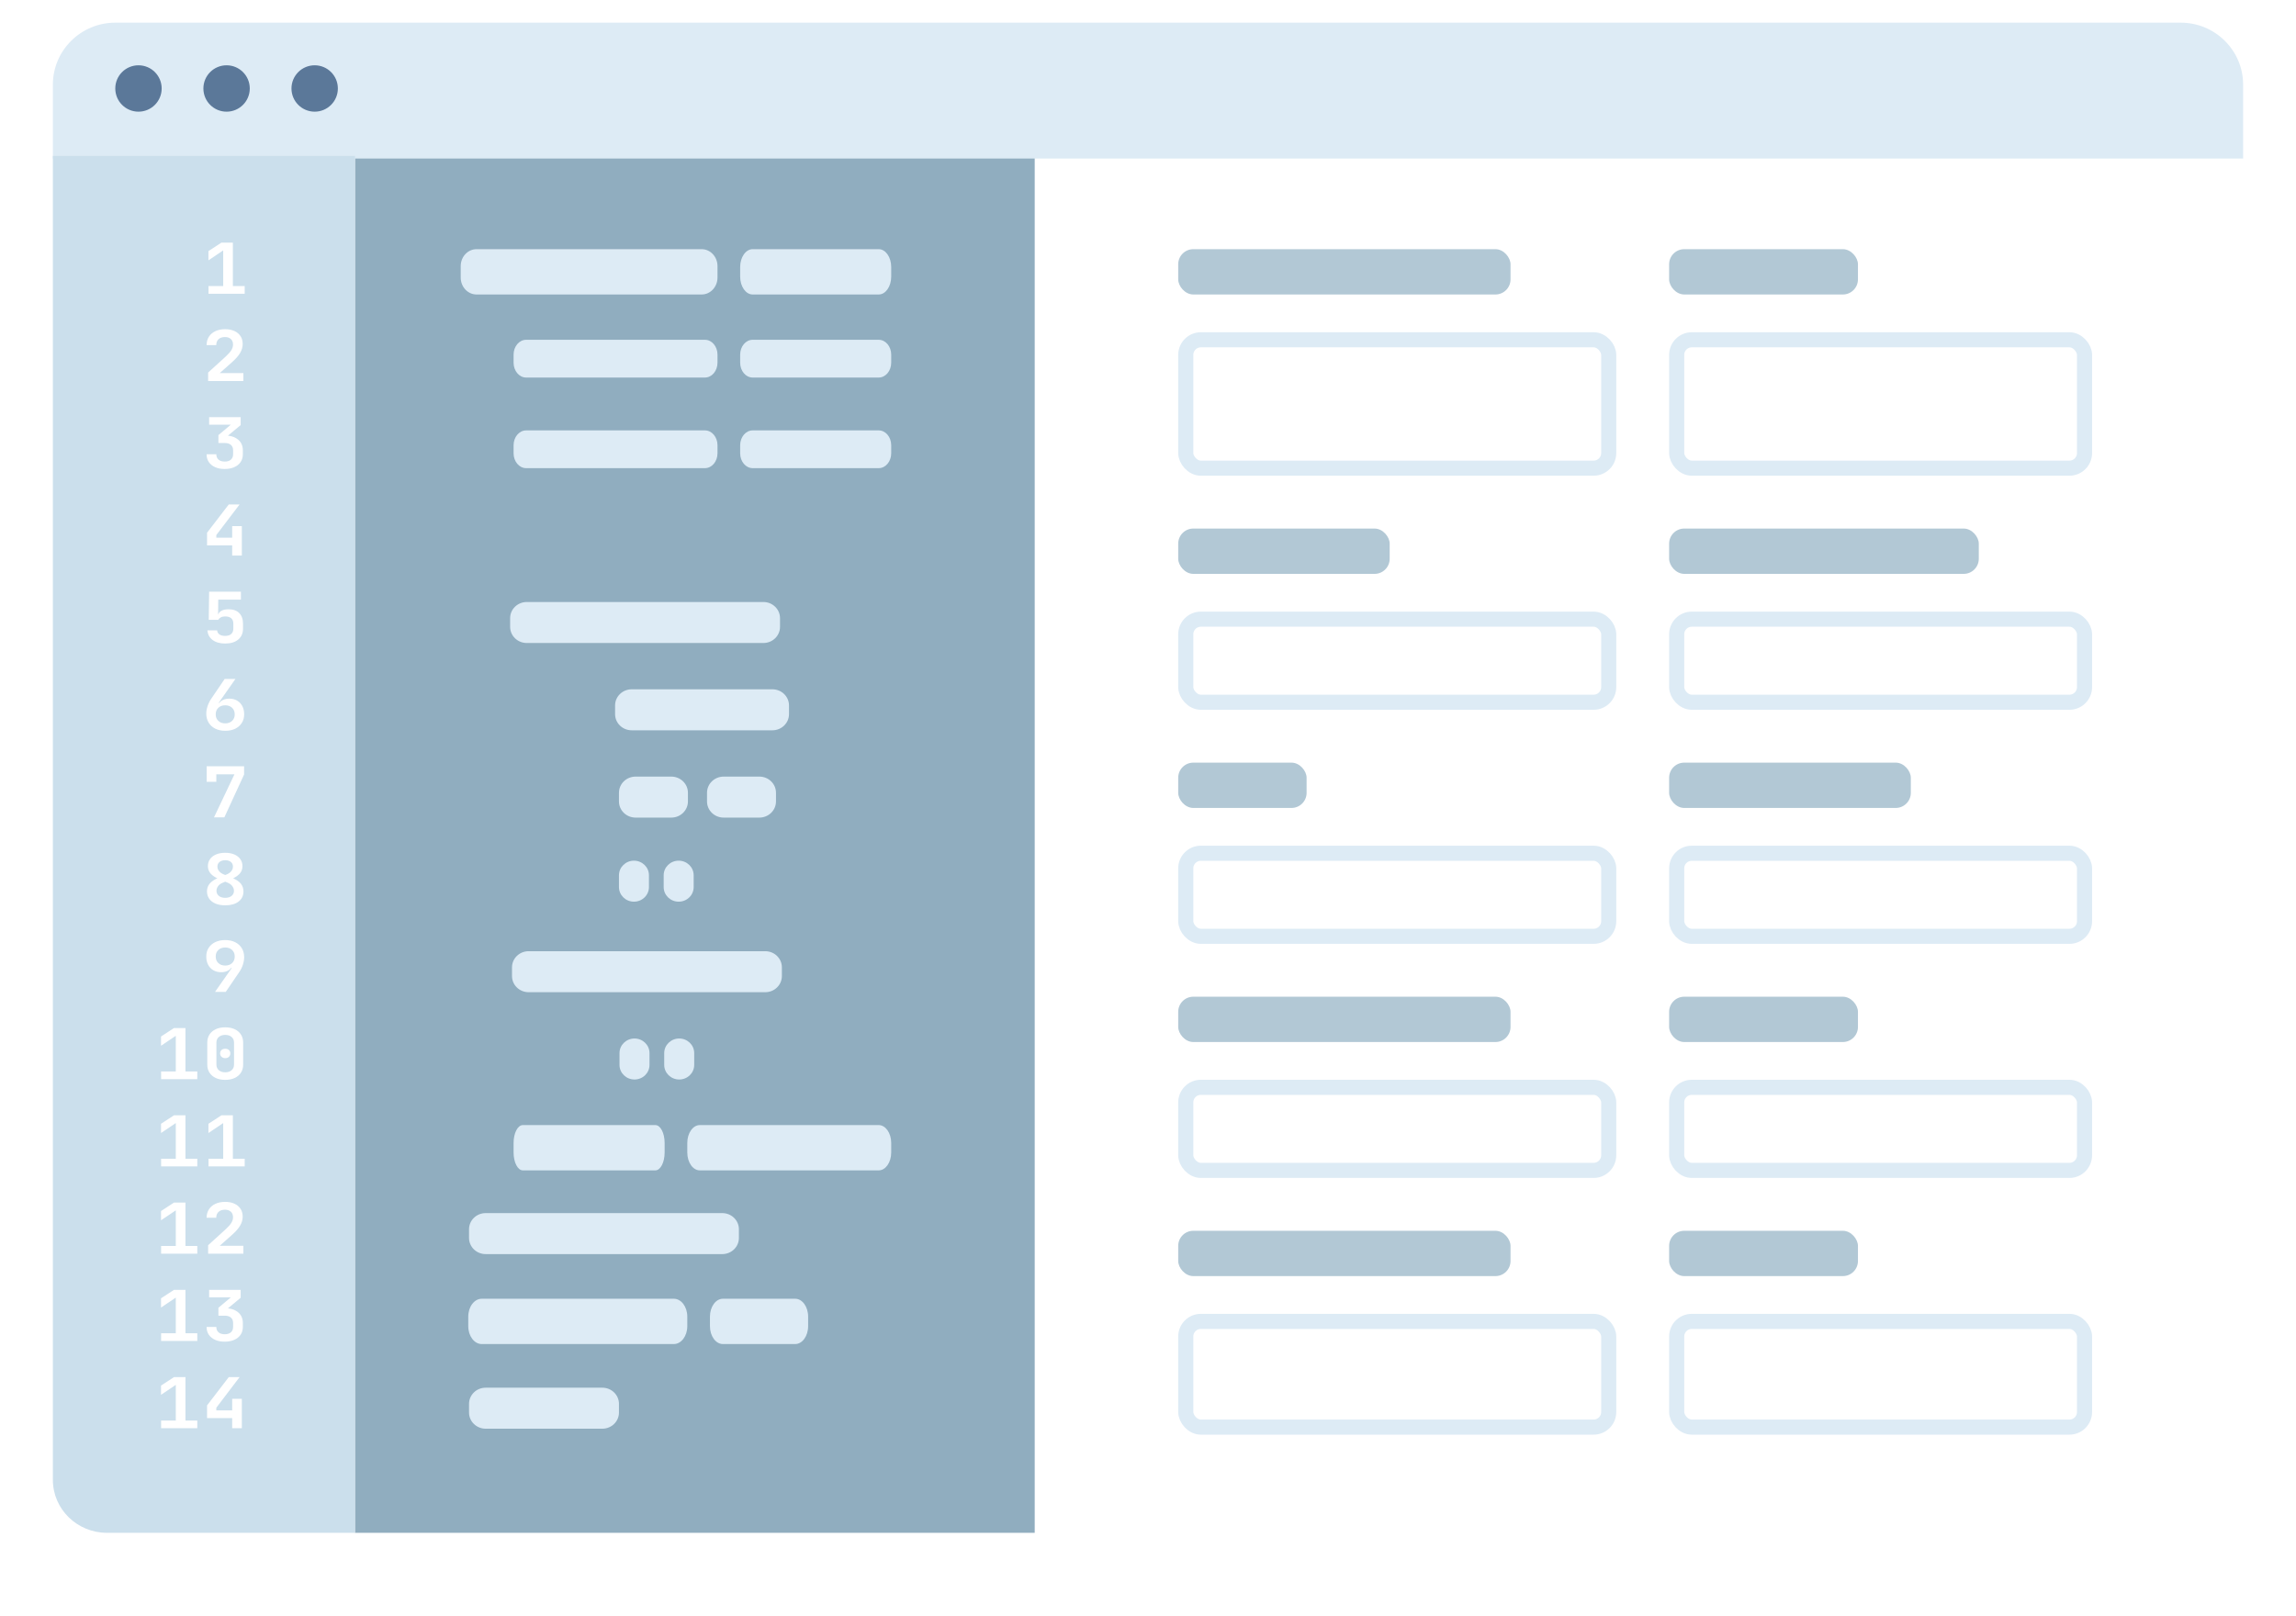 <?xml version="1.0" encoding="utf-8"?>
<svg xmlns="http://www.w3.org/2000/svg" width="304" height="214" viewBox="0 0 304 214" fill="none">
<g filter="url(#filter0_d_4583_5633)">
<rect x="7" y="3" width="290" height="200" rx="7" fill="white"/>
</g>
<rect x="47" y="20" width="90" height="183" fill="#90ADBF"/>
<path d="M15.271 3H288.729C293.294 3 297 6.681 297 11.216V21H7V11.216C7 6.681 10.706 3 15.271 3Z" fill="#DDEBF5"/>
<path fill-rule="evenodd" clip-rule="evenodd" d="M47 20.648V203H14.167C10.209 203 7 199.859 7 195.984V20.648H47Z" fill="#CBDFEC"/>
<path fill-rule="evenodd" clip-rule="evenodd" d="M63.093 33H92.907C94.063 33 95 34.006 95 35.247V36.753C95 37.994 94.063 39 92.907 39H63.093C61.937 39 61 37.994 61 36.753V35.247C61 34.006 61.937 33 63.093 33Z" fill="#DDEBF5"/>
<path fill-rule="evenodd" clip-rule="evenodd" d="M69.662 45H93.338C94.256 45 95 45.883 95 46.971V48.029C95 49.117 94.256 50 93.338 50H69.662C68.744 50 68 49.117 68 48.029V46.971C68 45.883 68.744 45 69.662 45Z" fill="#DDEBF5"/>
<path fill-rule="evenodd" clip-rule="evenodd" d="M99.654 45H116.346C117.26 45 118 45.883 118 46.971V48.029C118 49.117 117.26 50 116.346 50H99.654C98.74 50 98 49.117 98 48.029V46.971C98 45.883 98.74 45 99.654 45Z" fill="#DDEBF5"/>
<path fill-rule="evenodd" clip-rule="evenodd" d="M99.654 33H116.346C117.26 33 118 34.059 118 35.365V36.635C118 37.941 117.26 39 116.346 39H99.654C98.74 39 98 37.941 98 36.635V35.365C98 34.059 98.74 33 99.654 33Z" fill="#DDEBF5"/>
<path fill-rule="evenodd" clip-rule="evenodd" d="M69.662 57H93.338C94.256 57 95 57.883 95 58.971V60.029C95 61.117 94.256 62 93.338 62H69.662C68.744 62 68 61.117 68 60.029V58.971C68 57.883 68.744 57 69.662 57Z" fill="#DDEBF5"/>
<path fill-rule="evenodd" clip-rule="evenodd" d="M99.654 57H116.346C117.26 57 118 57.883 118 58.971V60.029C118 61.117 117.26 62 116.346 62H99.654C98.74 62 98 61.117 98 60.029V58.971C98 57.883 98.74 57 99.654 57Z" fill="#DDEBF5"/>
<path fill-rule="evenodd" clip-rule="evenodd" d="M69.991 125.974H101.324C102.539 125.974 103.524 126.932 103.524 128.114V129.263C103.524 130.445 102.539 131.403 101.324 131.403H69.991C68.776 131.403 67.791 130.445 67.791 129.263V128.114C67.791 126.932 68.776 125.974 69.991 125.974Z" fill="#DDEBF5"/>
<path fill-rule="evenodd" clip-rule="evenodd" d="M83.938 113.984C85.035 113.984 85.923 114.849 85.923 115.916V117.482C85.923 118.549 85.035 119.414 83.938 119.414C82.842 119.414 81.953 118.549 81.953 117.482V115.916C81.953 114.849 82.842 113.984 83.938 113.984Z" fill="#DDEBF5"/>
<path fill-rule="evenodd" clip-rule="evenodd" d="M89.859 113.984C90.956 113.984 91.844 114.849 91.844 115.916V117.482C91.844 118.549 90.956 119.414 89.859 119.414C88.763 119.414 87.874 118.549 87.874 117.482V115.916C87.874 114.849 88.763 113.984 89.859 113.984Z" fill="#DDEBF5"/>
<path fill-rule="evenodd" clip-rule="evenodd" d="M84.01 137.535C85.107 137.535 85.996 138.4 85.996 139.467V141.033C85.996 142.1 85.107 142.964 84.01 142.964C82.914 142.964 82.025 142.1 82.025 141.033V139.467C82.025 138.4 82.914 137.535 84.01 137.535Z" fill="#DDEBF5"/>
<path fill-rule="evenodd" clip-rule="evenodd" d="M89.93 137.535C91.027 137.535 91.916 138.4 91.916 139.467V141.033C91.916 142.1 91.027 142.964 89.93 142.964C88.834 142.964 87.945 142.1 87.945 141.033V139.467C87.945 138.4 88.834 137.535 89.93 137.535Z" fill="#DDEBF5"/>
<path fill-rule="evenodd" clip-rule="evenodd" d="M92.662 149H116.338C117.256 149 118 150.059 118 151.365V152.635C118 153.941 117.256 155 116.338 155H92.662C91.744 155 91 153.941 91 152.635V151.365C91 150.059 91.744 149 92.662 149Z" fill="#DDEBF5"/>
<path fill-rule="evenodd" clip-rule="evenodd" d="M69.231 149H86.769C87.449 149 88 150.059 88 151.365V152.635C88 153.941 87.449 155 86.769 155H69.231C68.551 155 68 153.941 68 152.635V151.365C68 150.059 68.551 149 69.231 149Z" fill="#DDEBF5"/>
<path fill-rule="evenodd" clip-rule="evenodd" d="M64.301 160.658H95.635C96.85 160.658 97.834 161.616 97.834 162.798V163.947C97.834 165.129 96.85 166.087 95.635 166.087H64.301C63.086 166.087 62.102 165.129 62.102 163.947V162.798C62.102 161.616 63.086 160.658 64.301 160.658Z" fill="#DDEBF5"/>
<path fill-rule="evenodd" clip-rule="evenodd" d="M63.785 172H89.215C90.201 172 91 173.059 91 174.365V175.635C91 176.941 90.201 178 89.215 178H63.785C62.799 178 62 176.941 62 175.635V174.365C62 173.059 62.799 172 63.785 172Z" fill="#DDEBF5"/>
<path fill-rule="evenodd" clip-rule="evenodd" d="M95.715 172H105.285C106.232 172 107 173.059 107 174.365V175.635C107 176.941 106.232 178 105.285 178H95.715C94.768 178 94 176.941 94 175.635V174.365C94 173.059 94.768 172 95.715 172Z" fill="#DDEBF5"/>
<path fill-rule="evenodd" clip-rule="evenodd" d="M64.301 183.781H79.753C80.968 183.781 81.953 184.739 81.953 185.922V187.07C81.953 188.252 80.968 189.21 79.753 189.21H64.301C63.086 189.21 62.102 188.252 62.102 187.07V185.922C62.102 184.739 63.086 183.781 64.301 183.781Z" fill="#DDEBF5"/>
<path fill-rule="evenodd" clip-rule="evenodd" d="M69.744 79.727H101.077C102.292 79.727 103.277 80.685 103.277 81.867V83.016C103.277 84.198 102.292 85.156 101.077 85.156H69.744C68.529 85.156 67.544 84.198 67.544 83.016V81.867C67.544 80.685 68.529 79.727 69.744 79.727Z" fill="#DDEBF5"/>
<path fill-rule="evenodd" clip-rule="evenodd" d="M83.639 91.288H102.268C103.482 91.288 104.467 92.246 104.467 93.428V94.577C104.467 95.759 103.482 96.717 102.268 96.717H83.639C82.424 96.717 81.439 95.759 81.439 94.577V93.428C81.439 92.246 82.424 91.288 83.639 91.288Z" fill="#DDEBF5"/>
<path fill-rule="evenodd" clip-rule="evenodd" d="M84.153 102.85H88.885C90.1 102.85 91.085 103.808 91.085 104.99V106.139C91.085 107.321 90.1 108.279 88.885 108.279H84.153C82.938 108.279 81.953 107.321 81.953 106.139V104.99C81.953 103.808 82.938 102.85 84.153 102.85Z" fill="#DDEBF5"/>
<path fill-rule="evenodd" clip-rule="evenodd" d="M95.812 102.85H100.544C101.759 102.85 102.744 103.808 102.744 104.99V106.139C102.744 107.321 101.759 108.279 100.544 108.279H95.812C94.597 108.279 93.612 107.321 93.612 106.139V104.99C93.612 103.808 94.597 102.85 95.812 102.85Z" fill="#DDEBF5"/>
<path d="M32.4 38.903V37.883H30.833V32.133H29.318L27.598 33.255V34.479L29.554 33.162V37.883H27.608V38.903H32.4ZM32.226 50.46V49.412H29.093L30.649 48.031C31.168 47.579 31.545 47.157 31.78 46.765C32.016 46.372 32.133 45.968 32.133 45.554C32.133 45.152 32.038 44.806 31.847 44.516C31.656 44.225 31.386 43.999 31.038 43.839C30.69 43.678 30.28 43.597 29.809 43.597C29.318 43.597 28.888 43.684 28.52 43.857C28.151 44.03 27.866 44.273 27.665 44.585C27.463 44.897 27.359 45.27 27.352 45.703H28.632C28.632 45.369 28.735 45.108 28.939 44.919C29.144 44.73 29.427 44.636 29.789 44.636C30.117 44.636 30.376 44.724 30.567 44.9C30.758 45.077 30.854 45.322 30.854 45.638C30.854 45.897 30.775 46.149 30.618 46.394C30.461 46.638 30.219 46.911 29.891 47.214L27.557 49.338V50.46H32.226V50.46ZM29.748 62.111C30.233 62.111 30.656 62.03 31.018 61.869C31.379 61.709 31.659 61.483 31.857 61.192C32.055 60.902 32.154 60.559 32.154 60.163V59.634C32.154 59.035 31.939 58.558 31.509 58.206C31.196 57.95 30.802 57.787 30.327 57.717L30.178 57.7L31.867 56.295V55.247H27.69V56.24H30.567L28.919 57.622V58.67H29.758C30.113 58.67 30.386 58.755 30.577 58.925C30.768 59.095 30.864 59.331 30.864 59.634V60.163C30.864 60.46 30.768 60.695 30.577 60.868C30.386 61.041 30.113 61.127 29.758 61.127C29.403 61.127 29.129 61.042 28.934 60.872C28.74 60.702 28.642 60.466 28.642 60.163H27.352C27.352 60.559 27.451 60.902 27.649 61.192C27.847 61.483 28.125 61.709 28.484 61.869C28.842 62.03 29.264 62.111 29.748 62.111L29.748 62.111ZM32.021 73.575V69.68H30.741V71.21H28.642V70.858L31.724 66.805H30.291L27.414 70.552V72.23H30.741V73.575H32.021ZM29.809 85.225C30.547 85.225 31.125 85.049 31.545 84.697C31.965 84.344 32.175 83.862 32.175 83.25V82.591C32.175 81.992 32.005 81.523 31.668 81.186C31.33 80.849 30.857 80.684 30.25 80.69C29.827 80.69 29.49 80.772 29.241 80.936C29.086 81.038 28.979 81.164 28.92 81.314L28.9 81.376H28.878L28.898 79.41H31.898V78.362H27.69L27.639 82.09H28.888C28.97 81.948 29.089 81.837 29.246 81.757C29.403 81.676 29.591 81.636 29.809 81.636C30.164 81.636 30.434 81.718 30.618 81.882C30.803 82.046 30.895 82.282 30.895 82.591V83.25C30.895 83.553 30.803 83.789 30.618 83.959C30.434 84.129 30.164 84.214 29.809 84.214C29.489 84.214 29.238 84.151 29.057 84.024C28.876 83.897 28.772 83.716 28.745 83.482H27.465C27.506 84.019 27.735 84.445 28.151 84.757C28.567 85.069 29.12 85.225 29.809 85.225L29.809 85.225ZM29.82 96.782C30.332 96.782 30.774 96.691 31.146 96.509C31.517 96.326 31.808 96.071 32.016 95.744C32.224 95.416 32.328 95.033 32.328 94.594C32.328 94.179 32.246 93.818 32.082 93.509C31.919 93.2 31.69 92.958 31.396 92.785C31.103 92.612 30.755 92.525 30.352 92.525C30.066 92.525 29.806 92.575 29.574 92.674C29.342 92.773 29.158 92.918 29.021 93.11L28.96 93.073L31.171 89.919H29.748L27.987 92.507C27.776 92.816 27.61 93.147 27.491 93.499C27.371 93.852 27.311 94.189 27.311 94.51C27.311 94.962 27.416 95.359 27.624 95.702C27.832 96.045 28.125 96.311 28.504 96.5C28.883 96.688 29.322 96.782 29.82 96.782H29.82ZM29.82 95.799C29.444 95.799 29.141 95.69 28.909 95.47C28.677 95.251 28.561 94.965 28.561 94.612C28.561 94.248 28.677 93.955 28.909 93.736C29.141 93.516 29.444 93.407 29.82 93.407C30.195 93.407 30.499 93.516 30.731 93.736C30.963 93.955 31.079 94.248 31.079 94.612C31.079 94.965 30.963 95.251 30.731 95.47C30.499 95.69 30.195 95.799 29.82 95.799ZM29.707 108.247L32.318 102.571V101.477H27.363V103.536H28.642V102.553H31.038L28.335 108.247H29.707H29.707ZM29.82 119.897C30.564 119.897 31.152 119.732 31.586 119.401C32.019 119.07 32.236 118.62 32.236 118.051C32.236 117.656 32.116 117.311 31.878 117.017C31.639 116.724 31.25 116.469 30.71 116.252L30.868 116.32L31.017 116.245C31.272 116.11 31.483 115.96 31.65 115.796L31.744 115.696C31.983 115.424 32.103 115.093 32.103 114.703C32.103 114.357 32.009 114.051 31.821 113.785C31.634 113.519 31.371 113.312 31.033 113.164C30.695 113.016 30.291 112.941 29.82 112.941C29.349 112.941 28.941 113.016 28.596 113.164C28.252 113.312 27.987 113.519 27.803 113.785C27.619 114.051 27.526 114.357 27.526 114.703C27.526 115.087 27.648 115.416 27.89 115.691C28.132 115.966 28.485 116.203 28.95 116.401L28.773 116.321L28.727 116.34C28.377 116.501 28.095 116.687 27.883 116.897L27.782 117.003C27.53 117.294 27.404 117.643 27.404 118.051C27.404 118.422 27.503 118.747 27.701 119.025C27.898 119.304 28.178 119.518 28.54 119.67C28.902 119.821 29.328 119.897 29.82 119.897V119.897ZM29.824 115.883L29.574 115.779C29.335 115.68 29.144 115.541 29.001 115.362C28.857 115.183 28.786 114.985 28.786 114.768C28.786 114.515 28.88 114.311 29.067 114.156C29.255 114.002 29.506 113.924 29.82 113.924C30.134 113.924 30.383 114 30.567 114.152C30.751 114.303 30.843 114.506 30.843 114.759C30.843 114.982 30.774 115.183 30.634 115.362C30.494 115.541 30.301 115.683 30.055 115.789L29.824 115.883L29.824 115.883ZM29.82 118.905C29.465 118.905 29.183 118.818 28.975 118.645C28.767 118.472 28.663 118.246 28.663 117.968C28.663 117.752 28.735 117.548 28.878 117.356C29.021 117.164 29.216 117.019 29.461 116.92L29.823 116.767L30.168 116.911C30.378 116.998 30.551 117.117 30.685 117.267L30.762 117.361C30.905 117.555 30.977 117.761 30.977 117.977C30.977 118.256 30.873 118.48 30.664 118.65C30.456 118.82 30.175 118.905 29.82 118.905V118.905ZM29.891 131.362L31.652 128.774C31.871 128.465 32.038 128.133 32.154 127.777C32.27 127.422 32.328 127.086 32.328 126.771C32.328 126.313 32.224 125.915 32.016 125.574C31.808 125.234 31.516 124.97 31.14 124.781C30.765 124.593 30.321 124.499 29.809 124.499C29.311 124.499 28.875 124.59 28.499 124.772C28.124 124.955 27.832 125.208 27.624 125.533C27.416 125.857 27.311 126.242 27.311 126.687C27.311 127.102 27.393 127.463 27.557 127.772C27.721 128.082 27.951 128.323 28.248 128.496C28.545 128.669 28.892 128.756 29.287 128.756C29.574 128.756 29.833 128.706 30.066 128.607C30.297 128.508 30.482 128.363 30.618 128.171L30.68 128.208L28.468 131.362H29.891H29.891ZM29.82 127.874C29.444 127.874 29.141 127.765 28.909 127.545C28.677 127.326 28.561 127.034 28.561 126.669C28.561 126.316 28.677 126.03 28.909 125.811C29.141 125.591 29.444 125.482 29.82 125.482C30.195 125.482 30.499 125.591 30.731 125.811C30.963 126.03 31.079 126.316 31.079 126.669C31.079 127.034 30.963 127.326 30.731 127.545C30.499 127.765 30.195 127.874 29.82 127.874ZM26.122 142.919V141.899H24.555V136.149H23.04L21.32 137.271V138.495L23.276 137.178V141.899H21.331V142.919H26.122ZM29.82 143.012C30.304 143.012 30.724 142.928 31.079 142.761C31.434 142.594 31.709 142.359 31.903 142.056C32.098 141.754 32.195 141.398 32.195 140.99V138.078C32.195 137.67 32.098 137.314 31.903 137.011C31.709 136.708 31.436 136.473 31.084 136.306C30.733 136.139 30.311 136.056 29.82 136.056C29.335 136.056 28.915 136.139 28.561 136.306C28.206 136.473 27.931 136.708 27.736 137.011C27.542 137.314 27.445 137.67 27.445 138.078V140.99C27.445 141.398 27.542 141.754 27.736 142.056C27.931 142.359 28.206 142.594 28.561 142.761C28.915 142.928 29.335 143.012 29.82 143.012H29.82ZM29.82 142.01C29.465 142.01 29.182 141.917 28.97 141.732C28.758 141.546 28.653 141.299 28.653 140.99V138.078C28.653 137.769 28.758 137.521 28.97 137.336C29.182 137.15 29.465 137.058 29.82 137.058C30.175 137.058 30.458 137.15 30.669 137.336C30.881 137.521 30.987 137.769 30.987 138.078V140.99C30.987 141.299 30.881 141.546 30.669 141.732C30.458 141.917 30.175 142.01 29.82 142.01ZM29.82 140.137C30.024 140.137 30.188 140.078 30.311 139.96C30.434 139.843 30.495 139.691 30.495 139.506C30.495 139.321 30.434 139.172 30.311 139.061C30.188 138.95 30.024 138.894 29.82 138.894C29.615 138.894 29.451 138.95 29.328 139.061C29.206 139.172 29.144 139.321 29.144 139.506C29.144 139.692 29.207 139.843 29.334 139.96C29.46 140.078 29.622 140.137 29.82 140.137H29.82ZM26.122 154.476V153.456H24.555V147.706H23.04L21.32 148.828V150.052L23.276 148.735V153.456H21.331V154.476H26.122ZM32.4 154.476V153.456H30.833V147.706H29.318L27.598 148.828V150.052L29.554 148.735V153.456H27.608V154.476H32.4ZM26.122 166.034V165.013H24.555V159.263H23.04L21.32 160.386V161.61L23.276 160.293V165.013H21.331V166.034H26.122ZM32.226 166.034V164.986H29.093L30.649 163.604C31.168 163.152 31.545 162.73 31.78 162.338C32.016 161.945 32.133 161.542 32.133 161.127C32.133 160.726 32.038 160.379 31.847 160.089C31.656 159.798 31.386 159.572 31.038 159.412C30.69 159.251 30.28 159.171 29.809 159.171C29.318 159.171 28.888 159.257 28.52 159.43C28.151 159.603 27.866 159.846 27.665 160.158C27.463 160.471 27.359 160.843 27.352 161.276H28.632C28.632 160.942 28.735 160.681 28.939 160.492C29.144 160.304 29.427 160.209 29.789 160.209C30.117 160.209 30.376 160.297 30.567 160.474C30.758 160.65 30.854 160.896 30.854 161.211C30.854 161.471 30.775 161.723 30.618 161.967C30.461 162.211 30.219 162.485 29.891 162.788L27.557 164.911V166.034H32.226V166.034ZM26.122 177.591V176.571H24.555V170.821H23.04L21.32 171.943V173.167L23.276 171.85V176.571H21.331V177.591H26.122V177.591ZM29.748 177.684C30.233 177.684 30.656 177.603 31.018 177.443C31.379 177.282 31.659 177.056 31.857 176.766C32.055 176.475 32.154 176.132 32.154 175.736V175.207C32.154 174.608 31.939 174.132 31.509 173.779C31.196 173.523 30.802 173.36 30.327 173.29L30.178 173.273L31.867 171.869V170.821H27.69V171.813H30.567L28.919 173.195V174.243H29.758C30.113 174.243 30.386 174.328 30.577 174.498C30.768 174.668 30.864 174.904 30.864 175.207V175.736C30.864 176.033 30.768 176.268 30.577 176.441C30.386 176.614 30.113 176.701 29.758 176.701C29.403 176.701 29.129 176.616 28.934 176.446C28.74 176.275 28.642 176.039 28.642 175.736H27.352C27.352 176.132 27.451 176.475 27.649 176.766C27.847 177.056 28.125 177.282 28.484 177.443C28.842 177.603 29.264 177.684 29.748 177.684L29.748 177.684ZM26.122 189.148V188.128H24.555V182.378H23.04L21.32 183.5V184.724L23.276 183.407V188.128H21.331V189.148H26.122ZM32.021 189.148V185.253H30.741V186.783H28.642V186.431L31.724 182.378H30.291L27.414 186.125V187.803H30.741V189.148H32.021V189.148Z" fill="white"/>
<path d="M18.335 14.789C20.031 14.789 21.406 13.414 21.406 11.718C21.406 10.022 20.031 8.647 18.335 8.647C16.639 8.647 15.264 10.022 15.264 11.718C15.264 13.414 16.639 14.789 18.335 14.789Z" fill="#5B7899"/>
<path d="M30 14.789C31.696 14.789 33.071 13.414 33.071 11.718C33.071 10.022 31.696 8.647 30 8.647C28.304 8.647 26.929 10.022 26.929 11.718C26.929 13.414 28.304 14.789 30 14.789Z" fill="#5B7899"/>
<path d="M41.664 14.789C43.36 14.789 44.735 13.414 44.735 11.718C44.735 10.022 43.36 8.647 41.664 8.647C39.968 8.647 38.593 10.022 38.593 11.718C38.593 13.414 39.968 14.789 41.664 14.789Z" fill="#5B7899"/>
<rect x="156" y="33" width="44" height="6" rx="2" fill="#B2C8D5"/>
<rect x="156" y="163" width="44" height="6" rx="2" fill="#B2C8D5"/>
<rect x="156" y="70" width="28" height="6" rx="2" fill="#B2C8D5"/>
<rect x="156" y="101" width="17" height="6" rx="2" fill="#B2C8D5"/>
<rect x="156" y="132" width="44" height="6" rx="2" fill="#B2C8D5"/>
<rect x="157" y="45" width="56" height="17" rx="2" stroke="#DDEBF5" stroke-width="2"/>
<rect x="157" y="175" width="56" height="14" rx="2" stroke="#DDEBF5" stroke-width="2"/>
<rect x="157" y="82" width="56" height="11" rx="2" stroke="#DDEBF5" stroke-width="2"/>
<rect x="157" y="113" width="56" height="11" rx="2" stroke="#DDEBF5" stroke-width="2"/>
<rect x="157" y="144" width="56" height="11" rx="2" stroke="#DDEBF5" stroke-width="2"/>
<rect x="222" y="45" width="54" height="17" rx="2" stroke="#DDEBF5" stroke-width="2"/>
<rect x="222" y="175" width="54" height="14" rx="2" stroke="#DDEBF5" stroke-width="2"/>
<rect x="222" y="82" width="54" height="11" rx="2" stroke="#DDEBF5" stroke-width="2"/>
<rect x="222" y="113" width="54" height="11" rx="2" stroke="#DDEBF5" stroke-width="2"/>
<rect x="222" y="144" width="54" height="11" rx="2" stroke="#DDEBF5" stroke-width="2"/>
<rect x="221" y="33" width="25" height="6" rx="2" fill="#B2C8D5"/>
<rect x="221" y="163" width="25" height="6" rx="2" fill="#B2C8D5"/>
<rect x="221" y="70" width="41" height="6" rx="2" fill="#B2C8D5"/>
<rect x="221" y="101" width="32" height="6" rx="2" fill="#B2C8D5"/>
<rect x="221" y="132" width="25" height="6" rx="2" fill="#B2C8D5"/>
<defs>
<filter id="filter0_d_4583_5633" x="0" y="0" width="304" height="214" filterUnits="userSpaceOnUse" color-interpolation-filters="sRGB">
<feFlood flood-opacity="0" result="BackgroundImageFix"/>
<feColorMatrix in="SourceAlpha" type="matrix" values="0 0 0 0 0 0 0 0 0 0 0 0 0 0 0 0 0 0 127 0" result="hardAlpha"/>
<feOffset dy="4"/>
<feGaussianBlur stdDeviation="3.5"/>
<feComposite in2="hardAlpha" operator="out"/>
<feColorMatrix type="matrix" values="0 0 0 0 0.01 0 0 0 0 0 0 0 0 0 0.1 0 0 0 0.19 0"/>
<feBlend mode="normal" in2="BackgroundImageFix" result="effect1_dropShadow_4583_5633"/>
<feBlend mode="normal" in="SourceGraphic" in2="effect1_dropShadow_4583_5633" result="shape"/>
</filter>
</defs>
</svg>